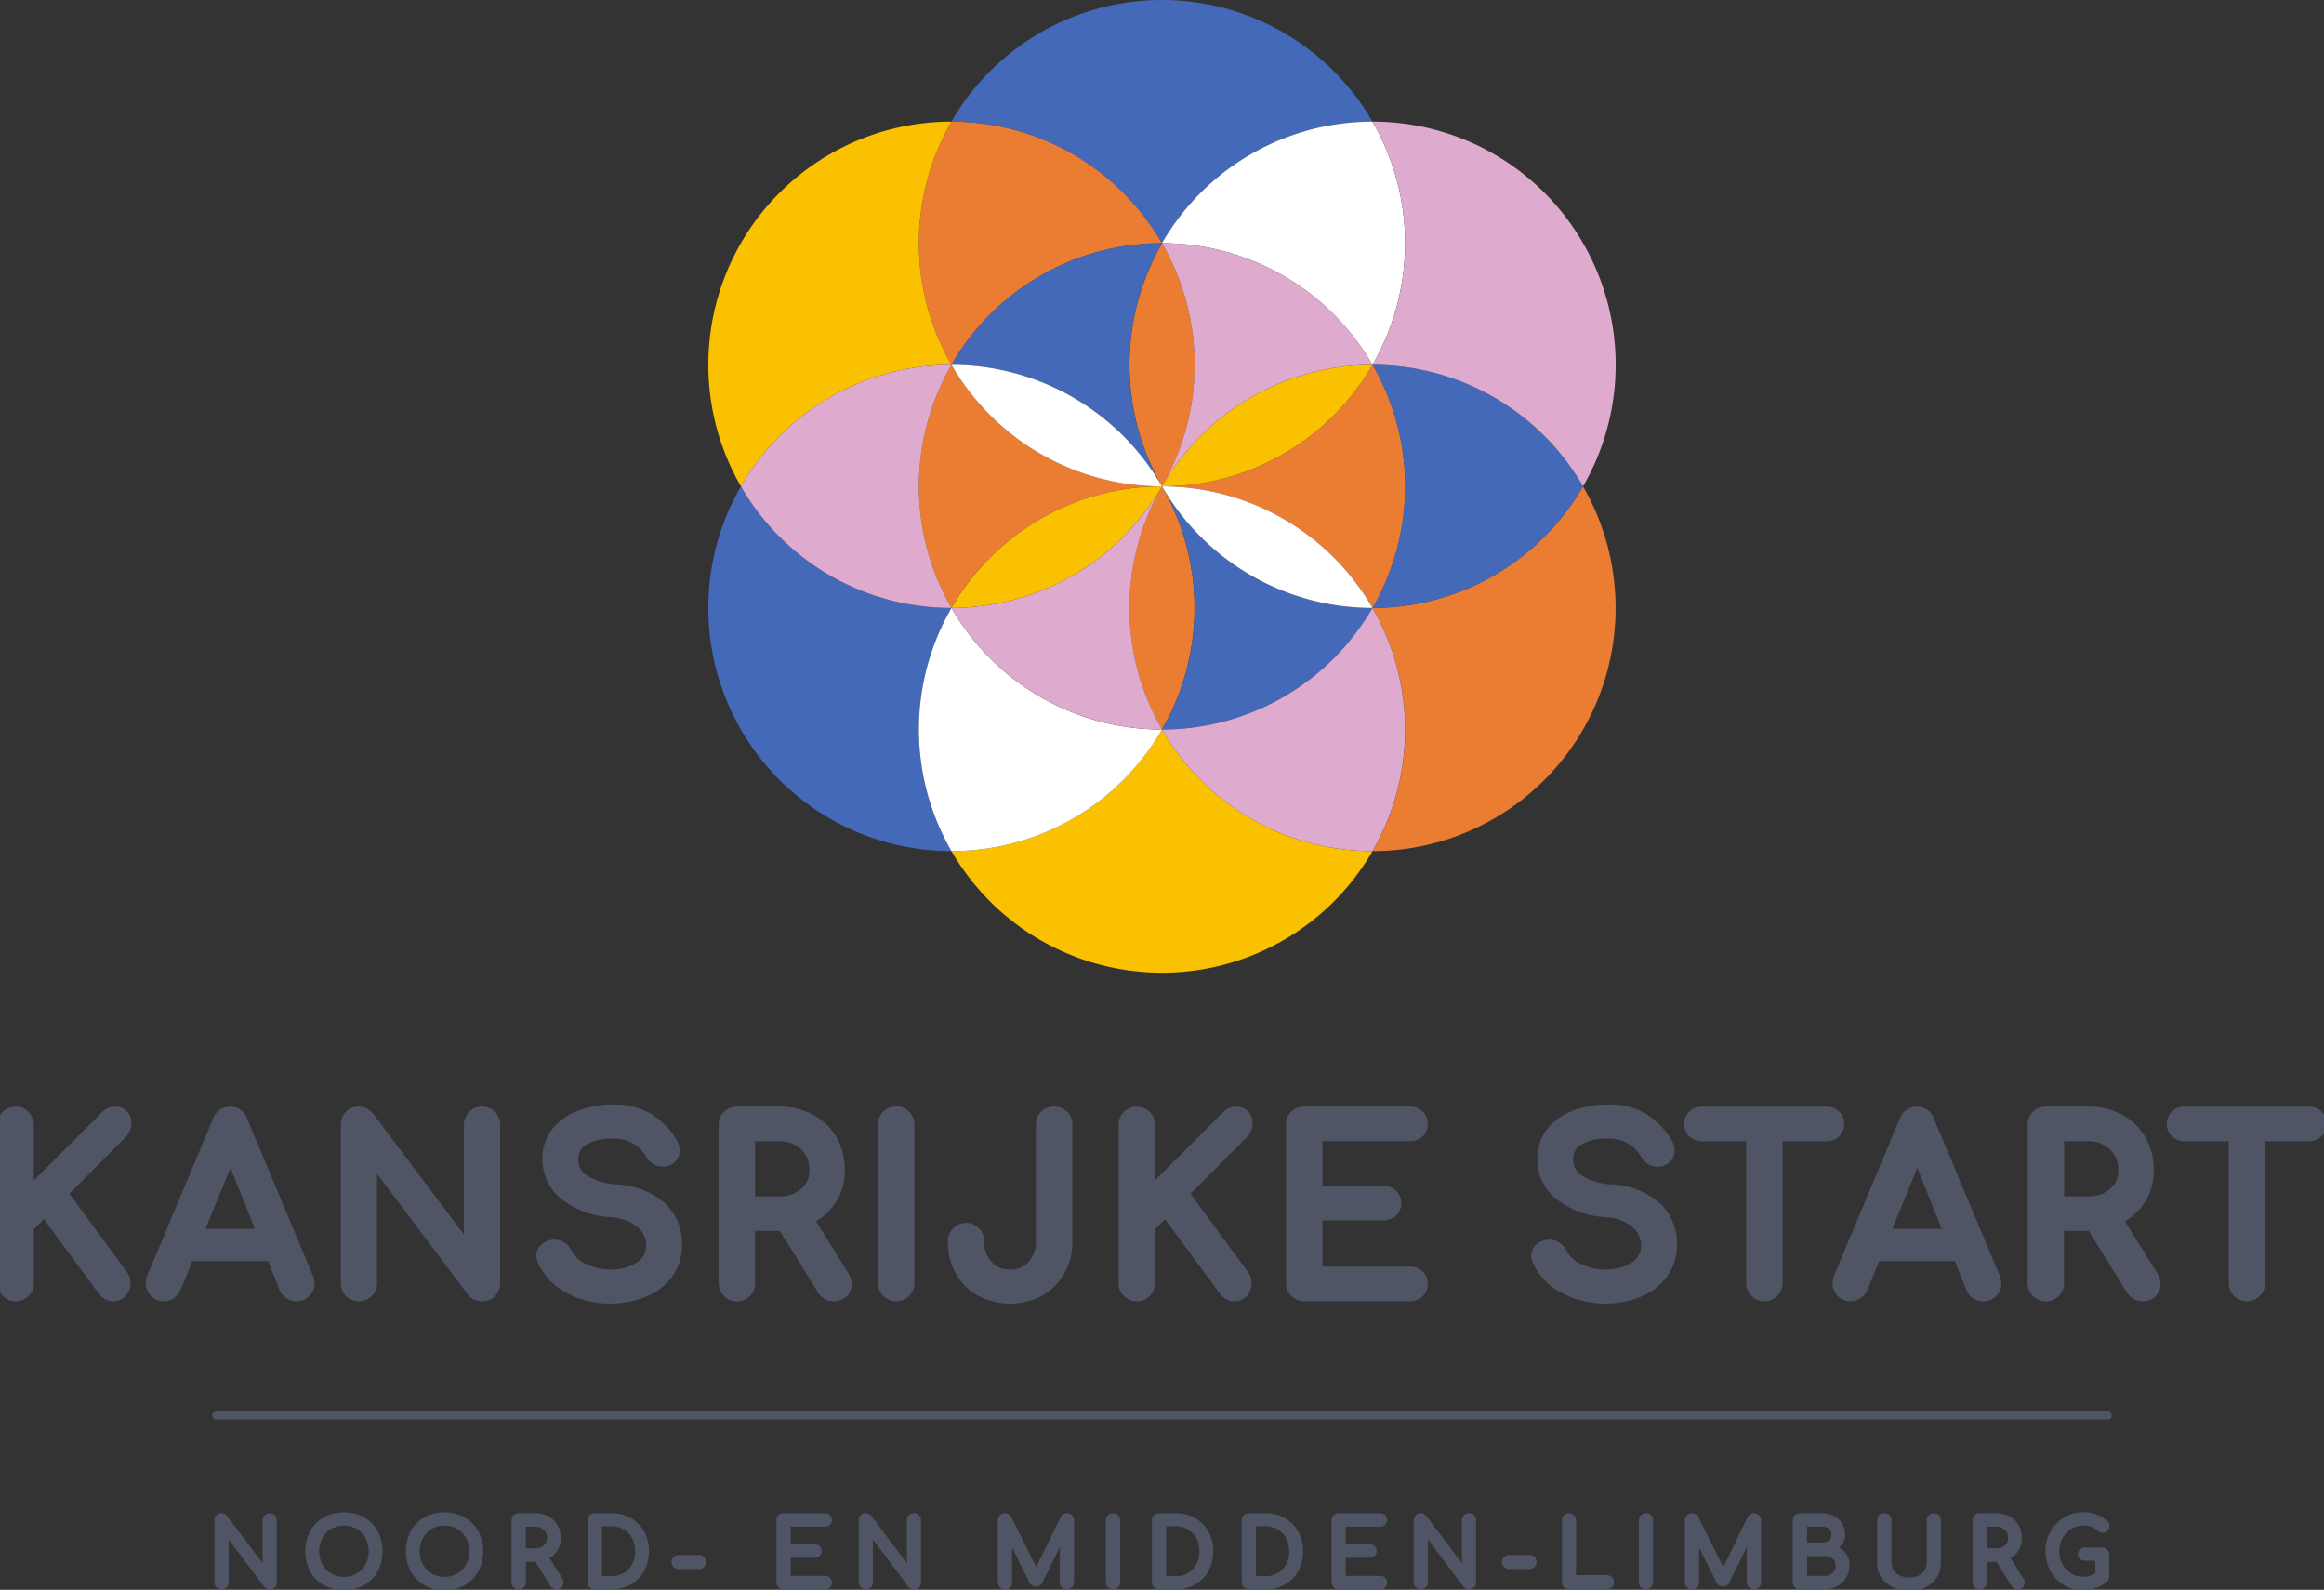 <?xml version="1.0" encoding="UTF-8"?>
<svg xmlns="http://www.w3.org/2000/svg" xmlns:xlink="http://www.w3.org/1999/xlink" id="Logo" width="237.567" height="162.477" viewBox="0 0 237.567 162.477">
  <rect x="0" y="0" width="237.567" height="162.477" fill="#333333" stroke="none"/>
  <defs>
    <clipPath id="clip-path">
      <rect id="Rectangle_2" data-name="Rectangle 2" width="237.567" height="162.477" fill="none"></rect>
    </clipPath>
  </defs>
  <g id="Group_3" data-name="Group 3" clip-path="url(#clip-path)">
    <path id="Path_59" data-name="Path 59" d="M231.135,249.259H37.765a.407.407,0,1,1,0-.815h193.37a.407.407,0,1,1,0,.815" transform="translate(-15.667 -104.192)" fill="#505566"></path>
    <path id="Path_60" data-name="Path 60" d="M186.627,33.833a24.828,24.828,0,0,0-21.52-12.426,24.833,24.833,0,0,0,0,24.847,24.837,24.837,0,0,1,21.52-12.421" transform="translate(-67.845 -8.978)" fill="#eb7d33"></path>
    <path id="Path_61" data-name="Path 61" d="M165.11,64.212H165.1a24.836,24.836,0,0,0,0,24.847h0a24.838,24.838,0,0,1,21.518-12.424,24.836,24.836,0,0,0,0,24.847,24.838,24.838,0,0,0,0-24.847A24.837,24.837,0,0,1,165.11,64.212" transform="translate(-67.844 -26.929)" fill="#eb7d33"></path>
    <path id="Path_62" data-name="Path 62" d="M245.21,67.662A24.83,24.83,0,0,1,223.7,80.086a24.836,24.836,0,0,0,0-24.847h0a24.837,24.837,0,0,1-21.518,12.424,24.838,24.838,0,0,0,0-24.847,24.835,24.835,0,0,0,0,24.847,24.837,24.837,0,0,1,21.518,12.424l0,.006a24.83,24.83,0,0,1,0,24.847A24.847,24.847,0,0,0,245.21,67.662" transform="translate(-83.39 -17.956)" fill="#eb7d33"></path>
    <path id="Path_63" data-name="Path 63" d="M189.032,24.857h0a24.83,24.83,0,0,1,21.52-12.427,24.848,24.848,0,0,0-43.044,0,24.83,24.83,0,0,1,21.52,12.427" transform="translate(-70.251 0)" fill="#4569b9"></path>
    <path id="Path_64" data-name="Path 64" d="M189.032,42.81a24.838,24.838,0,0,0-21.52,12.421l0,.006A24.837,24.837,0,0,1,189.034,67.66a24.836,24.836,0,0,1,0-24.847Z" transform="translate(-70.251 -17.954)" fill="#4569b9"></path>
    <path id="Path_65" data-name="Path 65" d="M254.074,67.538a24.722,24.722,0,0,0-12.428-3.326,24.837,24.837,0,0,1,0,24.847,24.833,24.833,0,0,0,21.518-12.424,24.735,24.735,0,0,0-9.094-9.1" transform="translate(-101.341 -26.929)" fill="#4569b9"></path>
    <path id="Path_66" data-name="Path 66" d="M204.58,85.609a24.838,24.838,0,0,1,0,24.847l0,0A24.837,24.837,0,0,0,226.1,98.038l0-.006A24.835,24.835,0,0,1,204.58,85.609" transform="translate(-85.796 -35.903)" fill="#4569b9"></path>
    <path id="Path_67" data-name="Path 67" d="M149.56,98.033a24.83,24.83,0,0,1-21.522-12.424,24.847,24.847,0,0,0,21.522,37.276,24.829,24.829,0,0,1,0-24.85Z" transform="translate(-52.298 -35.903)" fill="#4569b9"></path>
    <path id="Path_68" data-name="Path 68" d="M149.56,46.255a24.829,24.829,0,0,1,0-24.847,24.847,24.847,0,0,0-21.522,37.277,24.833,24.833,0,0,1,21.518-12.424Z" transform="translate(-52.298 -8.978)" fill="#fac100"></path>
    <path id="Path_69" data-name="Path 69" d="M226.1,64.212A24.835,24.835,0,0,0,204.58,76.636,24.837,24.837,0,0,0,226.1,64.212" transform="translate(-85.796 -26.929)" fill="#fac100"></path>
    <path id="Path_70" data-name="Path 70" d="M189.037,85.609a24.837,24.837,0,0,0-21.518,12.424,24.837,24.837,0,0,0,21.518-12.424" transform="translate(-70.254 -35.903)" fill="#fac100"></path>
    <path id="Path_71" data-name="Path 71" d="M198.126,137.508a24.724,24.724,0,0,1-9.095-9.1h0a24.83,24.83,0,0,1-21.52,12.426,24.847,24.847,0,0,0,43.043,0,24.721,24.721,0,0,1-12.425-3.326" transform="translate(-70.249 -53.852)" fill="#fac100"></path>
    <path id="Path_72" data-name="Path 72" d="M204.58,85.609A24.835,24.835,0,0,0,226.1,98.033,24.836,24.836,0,0,0,204.58,85.609" transform="translate(-85.796 -35.903)" fill="#fff"></path>
    <path id="Path_73" data-name="Path 73" d="M165.108,107.011a24.829,24.829,0,0,0,0,24.85,24.828,24.828,0,0,0,21.52-12.426,24.828,24.828,0,0,1-21.518-12.424" transform="translate(-67.845 -44.878)" fill="#fff"></path>
    <path id="Path_74" data-name="Path 74" d="M226.094,46.258a24.831,24.831,0,0,0,0-24.85,24.832,24.832,0,0,0-21.521,12.426,24.83,24.83,0,0,1,21.518,12.424" transform="translate(-85.795 -8.978)" fill="#fff"></path>
    <path id="Path_75" data-name="Path 75" d="M167.519,64.212a24.836,24.836,0,0,0,21.518,12.424,24.837,24.837,0,0,0-21.518-12.424" transform="translate(-70.254 -26.929)" fill="#fff"></path>
    <path id="Path_76" data-name="Path 76" d="M263.17,33.832a24.836,24.836,0,0,0-21.525-12.424,24.829,24.829,0,0,1,0,24.85l0,0a24.833,24.833,0,0,1,21.522,12.424,24.838,24.838,0,0,0,0-24.853" transform="translate(-101.34 -8.978)" fill="#deabce"></path>
    <path id="Path_77" data-name="Path 77" d="M204.58,67.66A24.835,24.835,0,0,1,226.1,55.236l0,0A24.83,24.83,0,0,0,204.582,42.81l0,0a24.838,24.838,0,0,1,0,24.847" transform="translate(-85.796 -17.954)" fill="#deabce"></path>
    <path id="Path_78" data-name="Path 78" d="M151.964,64.212a24.83,24.83,0,0,0-21.518,12.424,24.83,24.83,0,0,0,21.522,12.424,24.837,24.837,0,0,1,0-24.847" transform="translate(-54.706 -26.929)" fill="#deabce"></path>
    <path id="Path_79" data-name="Path 79" d="M204.571,119.437a24.828,24.828,0,0,0,21.52,12.426,24.833,24.833,0,0,0,0-24.847,24.838,24.838,0,0,1-21.52,12.421" transform="translate(-85.793 -44.88)" fill="#deabce"></path>
    <path id="Path_80" data-name="Path 80" d="M189.038,110.451a24.837,24.837,0,0,1,0-24.847A24.836,24.836,0,0,1,167.52,98.028l0,0a24.83,24.83,0,0,0,21.518,12.424Z" transform="translate(-70.253 -35.9)" fill="#deabce"></path>
    <path id="Path_81" data-name="Path 81" d="M.989,214.149a1.18,1.18,0,0,1-.37-.883V197.1a1.181,1.181,0,0,1,.37-.884,1.212,1.212,0,0,1,.872-.358A1.224,1.224,0,0,1,3.1,197.1v7.163l7.9-7.9a1.963,1.963,0,0,1,.514-.394,1.179,1.179,0,0,1,.513-.108,1,1,0,0,1,.776.3,1.035,1.035,0,0,1,.275.728,1.47,1.47,0,0,1-.453,1.074L6.54,204.073l6.207,8.452a1.324,1.324,0,0,1-.071,1.611.983.983,0,0,1-.788.37,1.168,1.168,0,0,1-1.027-.525l-6.041-8.19L3.1,207.511v5.755a1.224,1.224,0,0,1-1.241,1.241,1.212,1.212,0,0,1-.872-.358" transform="translate(-0.26 -82.139)" fill="#505566"></path>
    <path id="Path_82" data-name="Path 82" d="M.989,214.149a1.18,1.18,0,0,1-.37-.883V197.1a1.181,1.181,0,0,1,.37-.884,1.212,1.212,0,0,1,.872-.358A1.224,1.224,0,0,1,3.1,197.1v7.163l7.9-7.9a1.963,1.963,0,0,1,.514-.394,1.179,1.179,0,0,1,.513-.108,1,1,0,0,1,.776.3,1.035,1.035,0,0,1,.275.728,1.47,1.47,0,0,1-.453,1.074L6.54,204.073l6.207,8.452a1.324,1.324,0,0,1-.071,1.611.983.983,0,0,1-.788.37,1.168,1.168,0,0,1-1.027-.525l-6.041-8.19L3.1,207.511v5.755a1.224,1.224,0,0,1-1.241,1.241A1.212,1.212,0,0,1,.989,214.149Z" transform="translate(-0.26 -82.139)" fill="none" stroke="#505566" stroke-linecap="round" stroke-linejoin="round" stroke-width="1.238"></path>
    <path id="Path_83" data-name="Path 83" d="M42.752,213.29a1.172,1.172,0,0,1-.358.859,1.2,1.2,0,0,1-.884.358,1.257,1.257,0,0,1-.68-.2,1.154,1.154,0,0,1-.466-.561L39.027,210.4H30.456l-1.361,3.343a1.326,1.326,0,0,1-.477.561,1.2,1.2,0,0,1-.669.2,1.142,1.142,0,0,1-.872-.37,1.235,1.235,0,0,1-.346-.872,1.55,1.55,0,0,1,.12-.549L33.56,196.7a1.212,1.212,0,0,1,1.17-.836,1.16,1.16,0,0,1,1.17.836l6.733,16.068a1.523,1.523,0,0,1,.12.525m-11.461-4.942h6.9l-3.414-8.5Z" transform="translate(-11.21 -82.139)" fill="#505566"></path>
    <path id="Path_84" data-name="Path 84" d="M42.752,213.29a1.172,1.172,0,0,1-.358.859,1.2,1.2,0,0,1-.884.358,1.257,1.257,0,0,1-.68-.2,1.154,1.154,0,0,1-.466-.561L39.027,210.4H30.456l-1.361,3.343a1.326,1.326,0,0,1-.477.561,1.2,1.2,0,0,1-.669.2,1.142,1.142,0,0,1-.872-.37,1.235,1.235,0,0,1-.346-.872,1.55,1.55,0,0,1,.12-.549L33.56,196.7a1.212,1.212,0,0,1,1.17-.836,1.16,1.16,0,0,1,1.17.836l6.733,16.068A1.523,1.523,0,0,1,42.752,213.29Zm-11.461-4.942h6.9l-3.414-8.5Z" transform="translate(-11.21 -82.139)" fill="none" stroke="#505566" stroke-linecap="round" stroke-linejoin="round" stroke-width="1.238"></path>
    <path id="Path_85" data-name="Path 85" d="M61.413,214.161a1.208,1.208,0,0,1-.346-.9V197.1a1.21,1.21,0,0,1,.346-.9,1.209,1.209,0,0,1,1.4-.215,1.385,1.385,0,0,1,.43.322l10.41,13.848V197.1a1.19,1.19,0,0,1,.358-.9,1.225,1.225,0,0,1,.884-.347,1.184,1.184,0,0,1,.872.347,1.212,1.212,0,0,1,.346.9v16.164a1.211,1.211,0,0,1-.346.9,1.181,1.181,0,0,1-.872.347,1.47,1.47,0,0,1-.537-.107.861.861,0,0,1-.418-.323L63.526,200.23v13.036a1.221,1.221,0,0,1-.346.883,1.283,1.283,0,0,1-1.767.012" transform="translate(-25.61 -82.139)" fill="#505566"></path>
    <path id="Path_86" data-name="Path 86" d="M61.413,214.161a1.208,1.208,0,0,1-.346-.9V197.1a1.21,1.21,0,0,1,.346-.9,1.209,1.209,0,0,1,1.4-.215,1.385,1.385,0,0,1,.43.322l10.41,13.848V197.1a1.19,1.19,0,0,1,.358-.9,1.225,1.225,0,0,1,.884-.347,1.184,1.184,0,0,1,.872.347,1.212,1.212,0,0,1,.346.9v16.164a1.211,1.211,0,0,1-.346.9,1.181,1.181,0,0,1-.872.347,1.47,1.47,0,0,1-.537-.107.861.861,0,0,1-.418-.323L63.526,200.23v13.036a1.221,1.221,0,0,1-.346.883,1.283,1.283,0,0,1-1.767.012Z" transform="translate(-25.61 -82.139)" fill="none" stroke="#505566" stroke-linecap="round" stroke-linejoin="round" stroke-width="1.238"></path>
    <path id="Path_87" data-name="Path 87" d="M98.219,213.54a5.679,5.679,0,0,1-2.615-2.746,1.3,1.3,0,0,1-.119-.477.889.889,0,0,1,.262-.633,1.346,1.346,0,0,1,.716-.37.824.824,0,0,1,.239-.024,1.314,1.314,0,0,1,.728.226,1.374,1.374,0,0,1,.513.609,3.512,3.512,0,0,0,1.7,1.576,6.062,6.062,0,0,0,2.793.645,5.356,5.356,0,0,0,3.032-.824,2.572,2.572,0,0,0,1.242-2.256,3.053,3.053,0,0,0-1.05-2.328,5.43,5.43,0,0,0-3.2-1.182,8.224,8.224,0,0,1-4.656-1.731,4.555,4.555,0,0,1-1.695-3.617,4.142,4.142,0,0,1,.872-2.638,5.435,5.435,0,0,1,2.388-1.7,9.383,9.383,0,0,1,3.4-.585,6.681,6.681,0,0,1,3.462.836,7.135,7.135,0,0,1,2.388,2.388,1.628,1.628,0,0,1,.286.859,1.012,1.012,0,0,1-.477.86,1.137,1.137,0,0,1-.621.167,1.318,1.318,0,0,1-.668-.179,1.221,1.221,0,0,1-.477-.489,4.546,4.546,0,0,0-1.612-1.636,4.829,4.829,0,0,0-2.447-.561,5.459,5.459,0,0,0-2.937.7,2.267,2.267,0,0,0-1.122,2.041,2.6,2.6,0,0,0,1,2.077,6.857,6.857,0,0,0,3.582,1.1,7.49,7.49,0,0,1,4.441,1.731,4.92,4.92,0,0,1,1.576,3.809,4.741,4.741,0,0,1-.931,2.948,5.609,5.609,0,0,1-2.471,1.838,8.916,8.916,0,0,1-3.307.609,8.552,8.552,0,0,1-4.214-1.051" transform="translate(-40.044 -81.984)" fill="#505566"></path>
    <path id="Path_88" data-name="Path 88" d="M98.219,213.54a5.679,5.679,0,0,1-2.615-2.746,1.3,1.3,0,0,1-.119-.477.889.889,0,0,1,.262-.633,1.346,1.346,0,0,1,.716-.37.824.824,0,0,1,.239-.024,1.314,1.314,0,0,1,.728.226,1.374,1.374,0,0,1,.513.609,3.512,3.512,0,0,0,1.7,1.576,6.062,6.062,0,0,0,2.793.645,5.356,5.356,0,0,0,3.032-.824,2.572,2.572,0,0,0,1.242-2.256,3.053,3.053,0,0,0-1.05-2.328,5.43,5.43,0,0,0-3.2-1.182,8.224,8.224,0,0,1-4.656-1.731,4.555,4.555,0,0,1-1.695-3.617,4.142,4.142,0,0,1,.872-2.638,5.435,5.435,0,0,1,2.388-1.7,9.383,9.383,0,0,1,3.4-.585,6.681,6.681,0,0,1,3.462.836,7.135,7.135,0,0,1,2.388,2.388,1.628,1.628,0,0,1,.286.859,1.012,1.012,0,0,1-.477.86,1.137,1.137,0,0,1-.621.167,1.318,1.318,0,0,1-.668-.179,1.221,1.221,0,0,1-.477-.489,4.546,4.546,0,0,0-1.612-1.636,4.829,4.829,0,0,0-2.447-.561,5.459,5.459,0,0,0-2.937.7,2.267,2.267,0,0,0-1.122,2.041,2.6,2.6,0,0,0,1,2.077,6.857,6.857,0,0,0,3.582,1.1,7.49,7.49,0,0,1,4.441,1.731,4.92,4.92,0,0,1,1.576,3.809,4.741,4.741,0,0,1-.931,2.948,5.609,5.609,0,0,1-2.471,1.838,8.916,8.916,0,0,1-3.307.609A8.552,8.552,0,0,1,98.219,213.54Z" transform="translate(-40.044 -81.984)" fill="none" stroke="#505566" stroke-linecap="round" stroke-linejoin="round" stroke-width="1.238"></path>
    <path id="Path_89" data-name="Path 89" d="M139.944,213.385a1.088,1.088,0,0,1-.322.8,1.179,1.179,0,0,1-.872.322,1.207,1.207,0,0,1-1.075-.6l-4.107-6.59h-3.486v5.946a1.222,1.222,0,0,1-.346.883,1.247,1.247,0,0,1-2.137-.883V197.1a1.19,1.19,0,0,1,.358-.9,1.22,1.22,0,0,1,.883-.347h4.3a6.66,6.66,0,0,1,3.164.74,5.362,5.362,0,0,1,2.173,2.077,5.983,5.983,0,0,1,.776,3.056,5.328,5.328,0,0,1-3.2,4.99l3.653,5.873a1.477,1.477,0,0,1,.239.788m-6.8-8.357a3.91,3.91,0,0,0,2.674-.919,3.01,3.01,0,0,0,1.051-2.376,3.405,3.405,0,0,0-1.051-2.579,3.714,3.714,0,0,0-2.674-1h-3.056v6.876Z" transform="translate(-53.513 -82.139)" fill="#505566"></path>
    <path id="Path_90" data-name="Path 90" d="M139.944,213.385a1.088,1.088,0,0,1-.322.8,1.179,1.179,0,0,1-.872.322,1.207,1.207,0,0,1-1.075-.6l-4.107-6.59h-3.486v5.946a1.222,1.222,0,0,1-.346.883,1.247,1.247,0,0,1-2.137-.883V197.1a1.19,1.19,0,0,1,.358-.9,1.22,1.22,0,0,1,.883-.347h4.3a6.66,6.66,0,0,1,3.164.74,5.362,5.362,0,0,1,2.173,2.077,5.983,5.983,0,0,1,.776,3.056,5.328,5.328,0,0,1-3.2,4.99l3.653,5.873A1.477,1.477,0,0,1,139.944,213.385Zm-6.8-8.357a3.91,3.91,0,0,0,2.674-.919,3.01,3.01,0,0,0,1.051-2.376,3.405,3.405,0,0,0-1.051-2.579,3.714,3.714,0,0,0-2.674-1h-3.056v6.876Z" transform="translate(-53.513 -82.139)" fill="none" stroke="#505566" stroke-linecap="round" stroke-linejoin="round" stroke-width="1.238"></path>
    <path id="Path_91" data-name="Path 91" d="M156,214.149a1.2,1.2,0,0,1-.358-.883V197.1a1.19,1.19,0,0,1,.358-.9,1.236,1.236,0,0,1,2.125.9v16.164a1.223,1.223,0,0,1-.347.883,1.283,1.283,0,0,1-1.778,0" transform="translate(-65.274 -82.139)" fill="#505566"></path>
    <path id="Path_92" data-name="Path 92" d="M156,214.149a1.2,1.2,0,0,1-.358-.883V197.1a1.19,1.19,0,0,1,.358-.9,1.236,1.236,0,0,1,2.125.9v16.164a1.223,1.223,0,0,1-.347.883,1.283,1.283,0,0,1-1.778,0Z" transform="translate(-65.274 -82.139)" fill="none" stroke="#505566" stroke-linecap="round" stroke-linejoin="round" stroke-width="1.238"></path>
    <path id="Path_93" data-name="Path 93" d="M170.7,214.019a5.18,5.18,0,0,1-2.03-2.029,5.984,5.984,0,0,1-.728-2.973,1.19,1.19,0,0,1,.358-.9,1.236,1.236,0,0,1,2.125.9,3.537,3.537,0,0,0,.908,2.507,3.044,3.044,0,0,0,2.34.979,3.082,3.082,0,0,0,2.352-.979,3.514,3.514,0,0,0,.919-2.507V197.1a1.211,1.211,0,0,1,.347-.9,1.181,1.181,0,0,1,.871-.346,1.253,1.253,0,0,1,.907.346,1.191,1.191,0,0,1,.358.9v11.914a5.911,5.911,0,0,1-.74,2.973,5.267,5.267,0,0,1-2.041,2.029,6.432,6.432,0,0,1-5.945,0" transform="translate(-70.43 -82.14)" fill="#505566"></path>
    <path id="Path_94" data-name="Path 94" d="M170.7,214.019a5.18,5.18,0,0,1-2.03-2.029,5.984,5.984,0,0,1-.728-2.973,1.19,1.19,0,0,1,.358-.9,1.236,1.236,0,0,1,2.125.9,3.537,3.537,0,0,0,.908,2.507,3.044,3.044,0,0,0,2.34.979,3.082,3.082,0,0,0,2.352-.979,3.514,3.514,0,0,0,.919-2.507V197.1a1.211,1.211,0,0,1,.347-.9,1.181,1.181,0,0,1,.871-.346,1.253,1.253,0,0,1,.907.346,1.191,1.191,0,0,1,.358.9v11.914a5.911,5.911,0,0,1-.74,2.973,5.267,5.267,0,0,1-2.041,2.029,6.432,6.432,0,0,1-5.945,0Z" transform="translate(-70.43 -82.14)" fill="none" stroke="#505566" stroke-linecap="round" stroke-linejoin="round" stroke-width="1.238"></path>
    <path id="Path_95" data-name="Path 95" d="M198.37,214.149a1.18,1.18,0,0,1-.37-.883V197.1a1.181,1.181,0,0,1,.37-.884,1.253,1.253,0,0,1,1.755,0,1.2,1.2,0,0,1,.358.884v7.163l7.9-7.9a1.944,1.944,0,0,1,.513-.394,1.181,1.181,0,0,1,.514-.108,1,1,0,0,1,.775.3,1.033,1.033,0,0,1,.275.728,1.47,1.47,0,0,1-.453,1.074l-6.088,6.112,6.207,8.452a1.328,1.328,0,0,1-.071,1.611.983.983,0,0,1-.788.37,1.168,1.168,0,0,1-1.026-.525l-6.041-8.19-1.719,1.719v5.755a1.224,1.224,0,0,1-1.241,1.241,1.213,1.213,0,0,1-.872-.358" transform="translate(-83.037 -82.139)" fill="#505566"></path>
    <path id="Path_96" data-name="Path 96" d="M198.37,214.149a1.18,1.18,0,0,1-.37-.883V197.1a1.181,1.181,0,0,1,.37-.884,1.253,1.253,0,0,1,1.755,0,1.2,1.2,0,0,1,.358.884v7.163l7.9-7.9a1.944,1.944,0,0,1,.513-.394,1.181,1.181,0,0,1,.514-.108,1,1,0,0,1,.775.3,1.033,1.033,0,0,1,.275.728,1.47,1.47,0,0,1-.453,1.074l-6.088,6.112,6.207,8.452a1.328,1.328,0,0,1-.071,1.611.983.983,0,0,1-.788.37,1.168,1.168,0,0,1-1.026-.525l-6.041-8.19-1.719,1.719v5.755a1.224,1.224,0,0,1-1.241,1.241A1.213,1.213,0,0,1,198.37,214.149Z" transform="translate(-83.037 -82.139)" fill="none" stroke="#505566" stroke-linecap="round" stroke-linejoin="round" stroke-width="1.238"></path>
    <path id="Path_97" data-name="Path 97" d="M227.841,214.149a1.2,1.2,0,0,1-.358-.883V197.1a1.189,1.189,0,0,1,.358-.9,1.22,1.22,0,0,1,.883-.347h10.792a1.22,1.22,0,0,1,.884.323,1.123,1.123,0,0,1,.334.848,1.054,1.054,0,0,1-.334.811,1.245,1.245,0,0,1-.884.311h-9.55v5.8h6.853a1.231,1.231,0,0,1,.872.323,1.152,1.152,0,0,1,0,1.647,1.231,1.231,0,0,1-.872.322h-6.853v5.969h9.55a1.248,1.248,0,0,1,.884.31,1.057,1.057,0,0,1,.334.812,1.123,1.123,0,0,1-.334.847,1.217,1.217,0,0,1-.884.322H228.724a1.2,1.2,0,0,1-.883-.358" transform="translate(-95.401 -82.139)" fill="#505566"></path>
    <path id="Path_98" data-name="Path 98" d="M227.841,214.149a1.2,1.2,0,0,1-.358-.883V197.1a1.189,1.189,0,0,1,.358-.9,1.22,1.22,0,0,1,.883-.347h10.792a1.22,1.22,0,0,1,.884.323,1.123,1.123,0,0,1,.334.848,1.054,1.054,0,0,1-.334.811,1.245,1.245,0,0,1-.884.311h-9.55v5.8h6.853a1.231,1.231,0,0,1,.872.323,1.152,1.152,0,0,1,0,1.647,1.231,1.231,0,0,1-.872.322h-6.853v5.969h9.55a1.248,1.248,0,0,1,.884.31,1.057,1.057,0,0,1,.334.812,1.123,1.123,0,0,1-.334.847,1.217,1.217,0,0,1-.884.322H228.724A1.2,1.2,0,0,1,227.841,214.149Z" transform="translate(-95.401 -82.139)" fill="none" stroke="#505566" stroke-linecap="round" stroke-linejoin="round" stroke-width="1.238"></path>
    <path id="Path_99" data-name="Path 99" d="M273.394,213.54a5.674,5.674,0,0,1-2.615-2.746,1.287,1.287,0,0,1-.12-.477.887.887,0,0,1,.263-.633,1.343,1.343,0,0,1,.716-.37.822.822,0,0,1,.239-.024,1.315,1.315,0,0,1,.728.226,1.374,1.374,0,0,1,.513.609,3.511,3.511,0,0,0,1.695,1.576,6.067,6.067,0,0,0,2.794.645,5.357,5.357,0,0,0,3.032-.824,2.573,2.573,0,0,0,1.241-2.256,3.052,3.052,0,0,0-1.05-2.328,5.43,5.43,0,0,0-3.2-1.182,8.225,8.225,0,0,1-4.656-1.731,4.556,4.556,0,0,1-1.7-3.617,4.142,4.142,0,0,1,.872-2.638,5.437,5.437,0,0,1,2.388-1.7,9.383,9.383,0,0,1,3.4-.585,6.681,6.681,0,0,1,3.462.836,7.134,7.134,0,0,1,2.388,2.388,1.623,1.623,0,0,1,.286.859,1.011,1.011,0,0,1-.477.86,1.135,1.135,0,0,1-.621.167,1.321,1.321,0,0,1-.669-.179,1.228,1.228,0,0,1-.477-.489,4.54,4.54,0,0,0-1.611-1.636,4.831,4.831,0,0,0-2.447-.561,5.463,5.463,0,0,0-2.937.7,2.268,2.268,0,0,0-1.122,2.041,2.6,2.6,0,0,0,1,2.077,6.855,6.855,0,0,0,3.581,1.1,7.49,7.49,0,0,1,4.441,1.731,4.922,4.922,0,0,1,1.576,3.809,4.744,4.744,0,0,1-.931,2.948,5.607,5.607,0,0,1-2.471,1.838,8.913,8.913,0,0,1-3.307.609,8.552,8.552,0,0,1-4.214-1.051" transform="translate(-113.509 -81.984)" fill="#505566"></path>
    <path id="Path_100" data-name="Path 100" d="M273.394,213.54a5.674,5.674,0,0,1-2.615-2.746,1.287,1.287,0,0,1-.12-.477.887.887,0,0,1,.263-.633,1.343,1.343,0,0,1,.716-.37.822.822,0,0,1,.239-.024,1.315,1.315,0,0,1,.728.226,1.374,1.374,0,0,1,.513.609,3.511,3.511,0,0,0,1.695,1.576,6.067,6.067,0,0,0,2.794.645,5.357,5.357,0,0,0,3.032-.824,2.573,2.573,0,0,0,1.241-2.256,3.052,3.052,0,0,0-1.05-2.328,5.43,5.43,0,0,0-3.2-1.182,8.225,8.225,0,0,1-4.656-1.731,4.556,4.556,0,0,1-1.7-3.617,4.142,4.142,0,0,1,.872-2.638,5.437,5.437,0,0,1,2.388-1.7,9.383,9.383,0,0,1,3.4-.585,6.681,6.681,0,0,1,3.462.836,7.134,7.134,0,0,1,2.388,2.388,1.623,1.623,0,0,1,.286.859,1.011,1.011,0,0,1-.477.86,1.135,1.135,0,0,1-.621.167,1.321,1.321,0,0,1-.669-.179,1.228,1.228,0,0,1-.477-.489,4.54,4.54,0,0,0-1.611-1.636,4.831,4.831,0,0,0-2.447-.561,5.463,5.463,0,0,0-2.937.7,2.268,2.268,0,0,0-1.122,2.041,2.6,2.6,0,0,0,1,2.077,6.855,6.855,0,0,0,3.581,1.1,7.49,7.49,0,0,1,4.441,1.731,4.922,4.922,0,0,1,1.576,3.809,4.744,4.744,0,0,1-.931,2.948,5.607,5.607,0,0,1-2.471,1.838,8.913,8.913,0,0,1-3.307.609A8.552,8.552,0,0,1,273.394,213.54Z" transform="translate(-113.509 -81.984)" fill="none" stroke="#505566" stroke-linecap="round" stroke-linejoin="round" stroke-width="1.238"></path>
    <path id="Path_101" data-name="Path 101" d="M312.379,196.183a1.147,1.147,0,0,1-.823,1.97h-5.134v15.113a1.241,1.241,0,1,1-2.483,0V198.153h-5.157a1.147,1.147,0,1,1,0-2.293h12.774a1.116,1.116,0,0,1,.823.323" transform="translate(-124.822 -82.139)" fill="#505566"></path>
    <path id="Path_102" data-name="Path 102" d="M312.379,196.183a1.147,1.147,0,0,1-.823,1.97h-5.134v15.113a1.241,1.241,0,1,1-2.483,0V198.153h-5.157a1.147,1.147,0,1,1,0-2.293h12.774A1.116,1.116,0,0,1,312.379,196.183Z" transform="translate(-124.822 -82.139)" fill="none" stroke="#505566" stroke-linecap="round" stroke-linejoin="round" stroke-width="1.238"></path>
    <path id="Path_103" data-name="Path 103" d="M339.728,213.29a1.172,1.172,0,0,1-.358.859,1.2,1.2,0,0,1-.883.358,1.255,1.255,0,0,1-.681-.2,1.15,1.15,0,0,1-.466-.561L336,210.4h-8.571l-1.362,3.343a1.322,1.322,0,0,1-.477.561,1.2,1.2,0,0,1-.669.2,1.143,1.143,0,0,1-.872-.37,1.235,1.235,0,0,1-.346-.872,1.549,1.549,0,0,1,.12-.549l6.709-16.021a1.212,1.212,0,0,1,1.17-.836,1.16,1.16,0,0,1,1.17.836l6.733,16.068a1.523,1.523,0,0,1,.12.525m-11.461-4.942h6.9l-3.415-8.5Z" transform="translate(-135.756 -82.139)" fill="#505566"></path>
    <path id="Path_104" data-name="Path 104" d="M339.728,213.29a1.172,1.172,0,0,1-.358.859,1.2,1.2,0,0,1-.883.358,1.255,1.255,0,0,1-.681-.2,1.15,1.15,0,0,1-.466-.561L336,210.4h-8.571l-1.362,3.343a1.322,1.322,0,0,1-.477.561,1.2,1.2,0,0,1-.669.2,1.143,1.143,0,0,1-.872-.37,1.235,1.235,0,0,1-.346-.872,1.549,1.549,0,0,1,.12-.549l6.709-16.021a1.212,1.212,0,0,1,1.17-.836,1.16,1.16,0,0,1,1.17.836l6.733,16.068A1.523,1.523,0,0,1,339.728,213.29Zm-11.461-4.942h6.9l-3.415-8.5Z" transform="translate(-135.756 -82.139)" fill="none" stroke="#505566" stroke-linecap="round" stroke-linejoin="round" stroke-width="1.238"></path>
    <path id="Path_105" data-name="Path 105" d="M370.388,213.385a1.088,1.088,0,0,1-.323.8,1.177,1.177,0,0,1-.871.322,1.208,1.208,0,0,1-1.075-.6l-4.106-6.59h-3.486v5.946a1.222,1.222,0,0,1-.346.883,1.247,1.247,0,0,1-2.137-.883V197.1a1.189,1.189,0,0,1,.358-.9,1.221,1.221,0,0,1,.884-.347h4.3a6.656,6.656,0,0,1,3.163.74,5.355,5.355,0,0,1,2.173,2.077,5.977,5.977,0,0,1,.776,3.056,5.328,5.328,0,0,1-3.2,4.99l3.653,5.873a1.478,1.478,0,0,1,.239.788m-6.8-8.357a3.912,3.912,0,0,0,2.674-.919,3.01,3.01,0,0,0,1.051-2.376,3.405,3.405,0,0,0-1.051-2.579,3.715,3.715,0,0,0-2.674-1h-3.056v6.876Z" transform="translate(-150.156 -82.139)" fill="#505566"></path>
    <path id="Path_106" data-name="Path 106" d="M370.388,213.385a1.088,1.088,0,0,1-.323.8,1.177,1.177,0,0,1-.871.322,1.208,1.208,0,0,1-1.075-.6l-4.106-6.59h-3.486v5.946a1.222,1.222,0,0,1-.346.883,1.247,1.247,0,0,1-2.137-.883V197.1a1.189,1.189,0,0,1,.358-.9,1.221,1.221,0,0,1,.884-.347h4.3a6.656,6.656,0,0,1,3.163.74,5.355,5.355,0,0,1,2.173,2.077,5.977,5.977,0,0,1,.776,3.056,5.328,5.328,0,0,1-3.2,4.99l3.653,5.873A1.478,1.478,0,0,1,370.388,213.385Zm-6.8-8.357a3.912,3.912,0,0,0,2.674-.919,3.01,3.01,0,0,0,1.051-2.376,3.405,3.405,0,0,0-1.051-2.579,3.715,3.715,0,0,0-2.674-1h-3.056v6.876Z" transform="translate(-150.156 -82.139)" fill="none" stroke="#505566" stroke-linecap="round" stroke-linejoin="round" stroke-width="1.238"></path>
    <path id="Path_107" data-name="Path 107" d="M397.336,196.183a1.147,1.147,0,0,1-.824,1.97h-5.133v15.113a1.241,1.241,0,1,1-2.483,0V198.153h-5.158a1.147,1.147,0,1,1,0-2.293h12.774a1.117,1.117,0,0,1,.824.323" transform="translate(-160.451 -82.139)" fill="#505566"></path>
    <path id="Path_108" data-name="Path 108" d="M397.336,196.183a1.147,1.147,0,0,1-.824,1.97h-5.133v15.113a1.241,1.241,0,1,1-2.483,0V198.153h-5.158a1.147,1.147,0,1,1,0-2.293h12.774A1.117,1.117,0,0,1,397.336,196.183Z" transform="translate(-160.451 -82.139)" fill="none" stroke="#505566" stroke-linecap="round" stroke-linejoin="round" stroke-width="1.238"></path>
    <path id="Path_109" data-name="Path 109" d="M38.312,273.928a.474.474,0,0,1-.135-.351v-6.322a.476.476,0,0,1,.135-.351.462.462,0,0,1,.341-.135.449.449,0,0,1,.206.052.522.522,0,0,1,.168.126l4.072,5.417v-5.109a.468.468,0,0,1,.14-.351.48.48,0,0,1,.346-.135.464.464,0,0,1,.341.135.476.476,0,0,1,.135.351v6.322a.474.474,0,0,1-.135.351.464.464,0,0,1-.341.135.574.574,0,0,1-.21-.042.333.333,0,0,1-.163-.127l-4.072-5.417v5.1a.477.477,0,0,1-.136.346.5.5,0,0,1-.691,0" transform="translate(-16.011 -111.877)" fill="#505566"></path>
    <path id="Path_110" data-name="Path 110" d="M38.312,273.928a.474.474,0,0,1-.135-.351v-6.322a.476.476,0,0,1,.135-.351.462.462,0,0,1,.341-.135.449.449,0,0,1,.206.052.522.522,0,0,1,.168.126l4.072,5.417v-5.109a.468.468,0,0,1,.14-.351.48.48,0,0,1,.346-.135.464.464,0,0,1,.341.135.476.476,0,0,1,.135.351v6.322a.474.474,0,0,1-.135.351.464.464,0,0,1-.341.135.574.574,0,0,1-.21-.042.333.333,0,0,1-.163-.127l-4.072-5.417v5.1a.477.477,0,0,1-.136.346.5.5,0,0,1-.691,0Z" transform="translate(-16.011 -111.877)" fill="none" stroke="#505566" stroke-linecap="round" stroke-linejoin="round" stroke-width="0.484"></path>
    <path id="Path_111" data-name="Path 111" d="M55.946,273.613a3.332,3.332,0,0,1-1.312-1.331,4.241,4.241,0,0,1,0-3.871,3.335,3.335,0,0,1,1.312-1.327,4.122,4.122,0,0,1,3.848,0,3.373,3.373,0,0,1,1.317,1.327,4.209,4.209,0,0,1,0,3.871,3.377,3.377,0,0,1-1.312,1.331,4.136,4.136,0,0,1-3.853,0m3.358-.78a2.655,2.655,0,0,0,.99-1.032,3.17,3.17,0,0,0,0-2.914,2.624,2.624,0,0,0-.985-1.027,2.936,2.936,0,0,0-2.868,0,2.623,2.623,0,0,0-.985,1.027,3.165,3.165,0,0,0,0,2.914,2.647,2.647,0,0,0,.99,1.032,2.89,2.89,0,0,0,2.858,0" transform="translate(-22.716 -111.809)" fill="#505566"></path>
    <path id="Path_112" data-name="Path 112" d="M55.946,273.613a3.332,3.332,0,0,1-1.312-1.331,4.241,4.241,0,0,1,0-3.871,3.335,3.335,0,0,1,1.312-1.327,4.122,4.122,0,0,1,3.848,0,3.373,3.373,0,0,1,1.317,1.327,4.209,4.209,0,0,1,0,3.871,3.377,3.377,0,0,1-1.312,1.331,4.136,4.136,0,0,1-3.853,0Zm3.358-.78a2.655,2.655,0,0,0,.99-1.032,3.17,3.17,0,0,0,0-2.914,2.624,2.624,0,0,0-.985-1.027,2.936,2.936,0,0,0-2.868,0,2.623,2.623,0,0,0-.985,1.027,3.165,3.165,0,0,0,0,2.914,2.647,2.647,0,0,0,.99,1.032,2.89,2.89,0,0,0,2.858,0Z" transform="translate(-22.716 -111.809)" fill="none" stroke="#505566" stroke-linecap="round" stroke-linejoin="round" stroke-width="0.484"></path>
    <path id="Path_113" data-name="Path 113" d="M73.657,273.613a3.332,3.332,0,0,1-1.312-1.331,4.241,4.241,0,0,1,0-3.871,3.335,3.335,0,0,1,1.312-1.327,4.122,4.122,0,0,1,3.848,0,3.373,3.373,0,0,1,1.317,1.327,4.209,4.209,0,0,1,0,3.871,3.377,3.377,0,0,1-1.312,1.331,4.136,4.136,0,0,1-3.853,0m3.358-.78A2.655,2.655,0,0,0,78,271.8a3.17,3.17,0,0,0,0-2.914,2.624,2.624,0,0,0-.985-1.027,2.936,2.936,0,0,0-2.868,0,2.623,2.623,0,0,0-.985,1.027,3.165,3.165,0,0,0,0,2.914,2.647,2.647,0,0,0,.99,1.032,2.89,2.89,0,0,0,2.858,0" transform="translate(-30.144 -111.809)" fill="#505566"></path>
    <path id="Path_114" data-name="Path 114" d="M73.657,273.613a3.332,3.332,0,0,1-1.312-1.331,4.241,4.241,0,0,1,0-3.871,3.335,3.335,0,0,1,1.312-1.327,4.122,4.122,0,0,1,3.848,0,3.373,3.373,0,0,1,1.317,1.327,4.209,4.209,0,0,1,0,3.871,3.377,3.377,0,0,1-1.312,1.331,4.136,4.136,0,0,1-3.853,0Zm3.358-.78A2.655,2.655,0,0,0,78,271.8a3.17,3.17,0,0,0,0-2.914,2.624,2.624,0,0,0-.985-1.027,2.936,2.936,0,0,0-2.868,0,2.623,2.623,0,0,0-.985,1.027,3.165,3.165,0,0,0,0,2.914,2.647,2.647,0,0,0,.99,1.032,2.89,2.89,0,0,0,2.858,0Z" transform="translate(-30.144 -111.809)" fill="none" stroke="#505566" stroke-linecap="round" stroke-linejoin="round" stroke-width="0.484"></path>
    <path id="Path_115" data-name="Path 115" d="M95.317,273.624a.425.425,0,0,1-.126.313.461.461,0,0,1-.341.126.472.472,0,0,1-.42-.234l-1.606-2.577H91.46v2.325a.481.481,0,0,1-.135.346.5.5,0,0,1-.7,0,.471.471,0,0,1-.14-.346v-6.323a.464.464,0,0,1,.14-.35.477.477,0,0,1,.345-.136h1.681a2.6,2.6,0,0,1,1.237.29,2.089,2.089,0,0,1,.85.813,2.34,2.34,0,0,1,.3,1.195,2.084,2.084,0,0,1-1.252,1.953l1.429,2.3a.569.569,0,0,1,.093.308m-2.662-3.269A1.529,1.529,0,0,0,93.7,270a1.177,1.177,0,0,0,.411-.93,1.333,1.333,0,0,0-.411-1.009,1.453,1.453,0,0,0-1.046-.392h-1.2v2.69Z" transform="translate(-37.949 -111.877)" fill="#505566"></path>
    <path id="Path_116" data-name="Path 116" d="M95.317,273.624a.425.425,0,0,1-.126.313.461.461,0,0,1-.341.126.472.472,0,0,1-.42-.234l-1.606-2.577H91.46v2.325a.481.481,0,0,1-.135.346.5.5,0,0,1-.7,0,.471.471,0,0,1-.14-.346v-6.323a.464.464,0,0,1,.14-.35.477.477,0,0,1,.345-.136h1.681a2.6,2.6,0,0,1,1.237.29,2.089,2.089,0,0,1,.85.813,2.34,2.34,0,0,1,.3,1.195,2.084,2.084,0,0,1-1.252,1.953l1.429,2.3A.569.569,0,0,1,95.317,273.624Zm-2.662-3.269A1.529,1.529,0,0,0,93.7,270a1.177,1.177,0,0,0,.411-.93,1.333,1.333,0,0,0-.411-1.009,1.453,1.453,0,0,0-1.046-.392h-1.2v2.69Z" transform="translate(-37.949 -111.877)" fill="none" stroke="#505566" stroke-linecap="round" stroke-linejoin="round" stroke-width="0.484"></path>
    <path id="Path_117" data-name="Path 117" d="M104.013,273.923a.469.469,0,0,1-.141-.345v-6.323a.467.467,0,0,1,.141-.351.479.479,0,0,1,.345-.135h1.691a3.734,3.734,0,0,1,1.877.467,3.3,3.3,0,0,1,1.28,1.293,4.109,4.109,0,0,1,0,3.769,3.288,3.288,0,0,1-1.28,1.3,3.728,3.728,0,0,1-1.877.467h-1.691a.469.469,0,0,1-.345-.14m2.036-.719a2.717,2.717,0,0,0,1.387-.355,2.469,2.469,0,0,0,.952-1,3.21,3.21,0,0,0,0-2.881,2.466,2.466,0,0,0-.952-.99,2.712,2.712,0,0,0-1.387-.355h-1.2V273.2Z" transform="translate(-43.562 -111.877)" fill="#505566"></path>
    <path id="Path_118" data-name="Path 118" d="M104.013,273.923a.469.469,0,0,1-.141-.345v-6.323a.467.467,0,0,1,.141-.351.479.479,0,0,1,.345-.135h1.691a3.734,3.734,0,0,1,1.877.467,3.3,3.3,0,0,1,1.28,1.293,4.109,4.109,0,0,1,0,3.769,3.288,3.288,0,0,1-1.28,1.3,3.728,3.728,0,0,1-1.877.467h-1.691A.469.469,0,0,1,104.013,273.923Zm2.036-.719a2.717,2.717,0,0,0,1.387-.355,2.469,2.469,0,0,0,.952-1,3.21,3.21,0,0,0,0-2.881,2.466,2.466,0,0,0-.952-.99,2.712,2.712,0,0,0-1.387-.355h-1.2V273.2Z" transform="translate(-43.562 -111.877)" fill="none" stroke="#505566" stroke-linecap="round" stroke-linejoin="round" stroke-width="0.484"></path>
    <path id="Path_119" data-name="Path 119" d="M118.791,274.933a.445.445,0,0,1-.135-.336.463.463,0,0,1,.476-.476h2.083a.447.447,0,0,1,.336.135.472.472,0,0,1,.131.341.449.449,0,0,1-.467.467h-2.083a.471.471,0,0,1-.341-.131" transform="translate(-49.762 -114.96)" fill="#505566"></path>
    <path id="Path_120" data-name="Path 120" d="M118.791,274.933a.445.445,0,0,1-.135-.336.463.463,0,0,1,.476-.476h2.083a.447.447,0,0,1,.336.135.472.472,0,0,1,.131.341.449.449,0,0,1-.467.467h-2.083A.471.471,0,0,1,118.791,274.933Z" transform="translate(-49.762 -114.96)" fill="none" stroke="#505566" stroke-linecap="round" stroke-linejoin="round" stroke-width="0.484"></path>
    <path id="Path_121" data-name="Path 121" d="M137.263,273.923a.47.47,0,0,1-.141-.346v-6.322a.466.466,0,0,1,.141-.351.479.479,0,0,1,.345-.135h4.222a.474.474,0,0,1,.345.127.438.438,0,0,1,.131.331.414.414,0,0,1-.131.318.488.488,0,0,1-.345.121h-3.736v2.27h2.68a.477.477,0,0,1,.341.127.449.449,0,0,1,0,.644.48.48,0,0,1-.341.127h-2.68v2.335h3.736a.488.488,0,0,1,.345.121.415.415,0,0,1,.131.318.44.44,0,0,1-.131.332.475.475,0,0,1-.345.126h-4.222a.469.469,0,0,1-.345-.14" transform="translate(-57.506 -111.877)" fill="#505566"></path>
    <path id="Path_122" data-name="Path 122" d="M137.263,273.923a.47.47,0,0,1-.141-.346v-6.322a.466.466,0,0,1,.141-.351.479.479,0,0,1,.345-.135h4.222a.474.474,0,0,1,.345.127.438.438,0,0,1,.131.331.414.414,0,0,1-.131.318.488.488,0,0,1-.345.121h-3.736v2.27h2.68a.477.477,0,0,1,.341.127.449.449,0,0,1,0,.644.48.48,0,0,1-.341.127h-2.68v2.335h3.736a.488.488,0,0,1,.345.121.415.415,0,0,1,.131.318.44.44,0,0,1-.131.332.475.475,0,0,1-.345.126h-4.222A.469.469,0,0,1,137.263,273.923Z" transform="translate(-57.506 -111.877)" fill="none" stroke="#505566" stroke-linecap="round" stroke-linejoin="round" stroke-width="0.484"></path>
    <path id="Path_123" data-name="Path 123" d="M151.736,273.928a.474.474,0,0,1-.135-.351v-6.322a.476.476,0,0,1,.135-.351.462.462,0,0,1,.341-.135.449.449,0,0,1,.206.052.522.522,0,0,1,.168.126l4.072,5.417v-5.109a.468.468,0,0,1,.14-.351.48.48,0,0,1,.346-.135.464.464,0,0,1,.341.135.476.476,0,0,1,.135.351v6.322a.474.474,0,0,1-.135.351.464.464,0,0,1-.341.135.574.574,0,0,1-.21-.042.333.333,0,0,1-.163-.127l-4.072-5.417v5.1a.477.477,0,0,1-.136.346.5.5,0,0,1-.691,0" transform="translate(-63.578 -111.877)" fill="#505566"></path>
    <path id="Path_124" data-name="Path 124" d="M151.736,273.928a.474.474,0,0,1-.135-.351v-6.322a.476.476,0,0,1,.135-.351.462.462,0,0,1,.341-.135.449.449,0,0,1,.206.052.522.522,0,0,1,.168.126l4.072,5.417v-5.109a.468.468,0,0,1,.14-.351.48.48,0,0,1,.346-.135.464.464,0,0,1,.341.135.476.476,0,0,1,.135.351v6.322a.474.474,0,0,1-.135.351.464.464,0,0,1-.341.135.574.574,0,0,1-.21-.042.333.333,0,0,1-.163-.127l-4.072-5.417v5.1a.477.477,0,0,1-.136.346.5.5,0,0,1-.691,0Z" transform="translate(-63.578 -111.877)" fill="none" stroke="#505566" stroke-linecap="round" stroke-linejoin="round" stroke-width="0.484"></path>
    <path id="Path_125" data-name="Path 125" d="M183.264,266.909a.469.469,0,0,1,.14.346v6.322a.462.462,0,0,1-.145.346.484.484,0,0,1-.827-.346v-4.641l-2.26,4.6a.483.483,0,0,1-.42.243.468.468,0,0,1-.449-.29l-2.232-4.474v4.557a.486.486,0,1,1-.971,0v-6.322a.485.485,0,0,1,.915-.225l2.774,5.557,2.7-5.557a.489.489,0,0,1,.775-.121" transform="translate(-73.852 -111.877)" fill="#505566"></path>
    <path id="Path_126" data-name="Path 126" d="M183.264,266.909a.469.469,0,0,1,.14.346v6.322a.462.462,0,0,1-.145.346.484.484,0,0,1-.827-.346v-4.641l-2.26,4.6a.483.483,0,0,1-.42.243.468.468,0,0,1-.449-.29l-2.232-4.474v4.557a.486.486,0,1,1-.971,0v-6.322a.485.485,0,0,1,.915-.225l2.774,5.557,2.7-5.557a.489.489,0,0,1,.775-.121Z" transform="translate(-73.852 -111.877)" fill="none" stroke="#505566" stroke-linecap="round" stroke-linejoin="round" stroke-width="0.484"></path>
    <path id="Path_127" data-name="Path 127" d="M195.254,273.923a.47.47,0,0,1-.141-.346v-6.322a.466.466,0,0,1,.141-.351.515.515,0,0,1,.7,0,.473.473,0,0,1,.136.351v6.322a.477.477,0,0,1-.136.346.5.5,0,0,1-.7,0" transform="translate(-81.826 -111.877)" fill="#505566"></path>
    <path id="Path_128" data-name="Path 128" d="M195.254,273.923a.47.47,0,0,1-.141-.346v-6.322a.466.466,0,0,1,.141-.351.515.515,0,0,1,.7,0,.473.473,0,0,1,.136.351v6.322a.477.477,0,0,1-.136.346.5.5,0,0,1-.7,0Z" transform="translate(-81.826 -111.877)" fill="none" stroke="#505566" stroke-linecap="round" stroke-linejoin="round" stroke-width="0.484"></path>
    <path id="Path_129" data-name="Path 129" d="M203.361,273.923a.469.469,0,0,1-.141-.345v-6.323a.467.467,0,0,1,.141-.351.478.478,0,0,1,.345-.135h1.69a3.732,3.732,0,0,1,1.877.467,3.293,3.293,0,0,1,1.28,1.293,4.1,4.1,0,0,1,0,3.769,3.284,3.284,0,0,1-1.28,1.3,3.726,3.726,0,0,1-1.877.467h-1.69a.468.468,0,0,1-.345-.14m2.036-.719a2.714,2.714,0,0,0,1.387-.355,2.466,2.466,0,0,0,.953-1,3.215,3.215,0,0,0,0-2.881,2.464,2.464,0,0,0-.953-.99,2.709,2.709,0,0,0-1.387-.355h-1.2V273.2Z" transform="translate(-85.226 -111.877)" fill="#505566"></path>
    <path id="Path_130" data-name="Path 130" d="M203.361,273.923a.469.469,0,0,1-.141-.345v-6.323a.467.467,0,0,1,.141-.351.478.478,0,0,1,.345-.135h1.69a3.732,3.732,0,0,1,1.877.467,3.293,3.293,0,0,1,1.28,1.293,4.1,4.1,0,0,1,0,3.769,3.284,3.284,0,0,1-1.28,1.3,3.726,3.726,0,0,1-1.877.467h-1.69A.468.468,0,0,1,203.361,273.923Zm2.036-.719a2.714,2.714,0,0,0,1.387-.355,2.466,2.466,0,0,0,.953-1,3.215,3.215,0,0,0,0-2.881,2.464,2.464,0,0,0-.953-.99,2.709,2.709,0,0,0-1.387-.355h-1.2V273.2Z" transform="translate(-85.226 -111.877)" fill="none" stroke="#505566" stroke-linecap="round" stroke-linejoin="round" stroke-width="0.484"></path>
    <path id="Path_131" data-name="Path 131" d="M219.173,273.923a.471.471,0,0,1-.14-.345v-6.323a.468.468,0,0,1,.14-.351.48.48,0,0,1,.346-.135h1.69a3.732,3.732,0,0,1,1.877.467,3.293,3.293,0,0,1,1.28,1.293,4.1,4.1,0,0,1,0,3.769,3.284,3.284,0,0,1-1.28,1.3,3.726,3.726,0,0,1-1.877.467h-1.69a.47.47,0,0,1-.346-.14m2.036-.719a2.714,2.714,0,0,0,1.387-.355,2.466,2.466,0,0,0,.953-1,3.215,3.215,0,0,0,0-2.881,2.464,2.464,0,0,0-.953-.99,2.709,2.709,0,0,0-1.387-.355H220V273.2Z" transform="translate(-91.858 -111.877)" fill="#505566"></path>
    <path id="Path_132" data-name="Path 132" d="M219.173,273.923a.471.471,0,0,1-.14-.345v-6.323a.468.468,0,0,1,.14-.351.48.48,0,0,1,.346-.135h1.69a3.732,3.732,0,0,1,1.877.467,3.293,3.293,0,0,1,1.28,1.293,4.1,4.1,0,0,1,0,3.769,3.284,3.284,0,0,1-1.28,1.3,3.726,3.726,0,0,1-1.877.467h-1.69A.47.47,0,0,1,219.173,273.923Zm2.036-.719a2.714,2.714,0,0,0,1.387-.355,2.466,2.466,0,0,0,.953-1,3.215,3.215,0,0,0,0-2.881,2.464,2.464,0,0,0-.953-.99,2.709,2.709,0,0,0-1.387-.355H220V273.2Z" transform="translate(-91.858 -111.877)" fill="none" stroke="#505566" stroke-linecap="round" stroke-linejoin="round" stroke-width="0.484"></path>
    <path id="Path_133" data-name="Path 133" d="M234.986,273.923a.469.469,0,0,1-.14-.346v-6.322a.465.465,0,0,1,.14-.351.477.477,0,0,1,.345-.135h4.221a.476.476,0,0,1,.347.127.439.439,0,0,1,.13.331.415.415,0,0,1-.13.318.491.491,0,0,1-.347.121h-3.735v2.27h2.68a.482.482,0,0,1,.341.127.451.451,0,0,1,0,.644.484.484,0,0,1-.341.127h-2.68v2.335h3.735a.491.491,0,0,1,.347.121.416.416,0,0,1,.13.318.442.442,0,0,1-.13.332.478.478,0,0,1-.347.126h-4.221a.467.467,0,0,1-.345-.14" transform="translate(-98.489 -111.877)" fill="#505566"></path>
    <path id="Path_134" data-name="Path 134" d="M234.986,273.923a.469.469,0,0,1-.14-.346v-6.322a.465.465,0,0,1,.14-.351.477.477,0,0,1,.345-.135h4.221a.476.476,0,0,1,.347.127.439.439,0,0,1,.13.331.415.415,0,0,1-.13.318.491.491,0,0,1-.347.121h-3.735v2.27h2.68a.482.482,0,0,1,.341.127.451.451,0,0,1,0,.644.484.484,0,0,1-.341.127h-2.68v2.335h3.735a.491.491,0,0,1,.347.121.416.416,0,0,1,.13.318.442.442,0,0,1-.13.332.478.478,0,0,1-.347.126h-4.221A.467.467,0,0,1,234.986,273.923Z" transform="translate(-98.489 -111.877)" fill="none" stroke="#505566" stroke-linecap="round" stroke-linejoin="round" stroke-width="0.484"></path>
    <path id="Path_135" data-name="Path 135" d="M249.458,273.928a.474.474,0,0,1-.135-.351v-6.322a.476.476,0,0,1,.135-.351.463.463,0,0,1,.341-.135.449.449,0,0,1,.206.052.529.529,0,0,1,.168.126l4.072,5.417v-5.109a.468.468,0,0,1,.14-.351.48.48,0,0,1,.346-.135.463.463,0,0,1,.341.135.476.476,0,0,1,.135.351v6.322a.474.474,0,0,1-.135.351.463.463,0,0,1-.341.135.576.576,0,0,1-.21-.042.338.338,0,0,1-.163-.127l-4.072-5.417v5.1a.477.477,0,0,1-.136.346.5.5,0,0,1-.691,0" transform="translate(-104.561 -111.877)" fill="#505566"></path>
    <path id="Path_136" data-name="Path 136" d="M249.458,273.928a.474.474,0,0,1-.135-.351v-6.322a.476.476,0,0,1,.135-.351.463.463,0,0,1,.341-.135.449.449,0,0,1,.206.052.529.529,0,0,1,.168.126l4.072,5.417v-5.109a.468.468,0,0,1,.14-.351.48.48,0,0,1,.346-.135.463.463,0,0,1,.341.135.476.476,0,0,1,.135.351v6.322a.474.474,0,0,1-.135.351.463.463,0,0,1-.341.135.576.576,0,0,1-.21-.042.338.338,0,0,1-.163-.127l-4.072-5.417v5.1a.477.477,0,0,1-.136.346.5.5,0,0,1-.691,0Z" transform="translate(-104.561 -111.877)" fill="none" stroke="#505566" stroke-linecap="round" stroke-linejoin="round" stroke-width="0.484"></path>
    <path id="Path_137" data-name="Path 137" d="M265,274.933a.447.447,0,0,1-.135-.336.463.463,0,0,1,.476-.476h2.083a.447.447,0,0,1,.336.135.472.472,0,0,1,.131.341.449.449,0,0,1-.467.467h-2.083a.471.471,0,0,1-.341-.131" transform="translate(-111.077 -114.96)" fill="#505566"></path>
    <path id="Path_138" data-name="Path 138" d="M265,274.933a.447.447,0,0,1-.135-.336.463.463,0,0,1,.476-.476h2.083a.447.447,0,0,1,.336.135.472.472,0,0,1,.131.341.449.449,0,0,1-.467.467h-2.083A.471.471,0,0,1,265,274.933Z" transform="translate(-111.077 -114.96)" fill="none" stroke="#505566" stroke-linecap="round" stroke-linejoin="round" stroke-width="0.484"></path>
    <path id="Path_139" data-name="Path 139" d="M275.533,273.923a.479.479,0,0,1-.135-.346v-6.322a.472.472,0,0,1,.14-.346.458.458,0,0,1,.336-.14.478.478,0,0,1,.486.486v5.837h3.381a.486.486,0,1,1,0,.971h-3.867a.454.454,0,0,1-.341-.14" transform="translate(-115.496 -111.877)" fill="#505566"></path>
    <path id="Path_140" data-name="Path 140" d="M275.533,273.923a.479.479,0,0,1-.135-.346v-6.322a.472.472,0,0,1,.14-.346.458.458,0,0,1,.336-.14.478.478,0,0,1,.486.486v5.837h3.381a.486.486,0,1,1,0,.971h-3.867A.454.454,0,0,1,275.533,273.923Z" transform="translate(-115.496 -111.877)" fill="none" stroke="#505566" stroke-linecap="round" stroke-linejoin="round" stroke-width="0.484"></path>
    <path id="Path_141" data-name="Path 141" d="M289.083,273.923a.472.472,0,0,1-.14-.346v-6.322a.467.467,0,0,1,.14-.351.484.484,0,0,1,.831.351v6.322a.479.479,0,0,1-.135.346.5.5,0,0,1-.7,0" transform="translate(-121.176 -111.877)" fill="#505566"></path>
    <path id="Path_142" data-name="Path 142" d="M289.083,273.923a.472.472,0,0,1-.14-.346v-6.322a.467.467,0,0,1,.14-.351.484.484,0,0,1,.831.351v6.322a.479.479,0,0,1-.135.346.5.5,0,0,1-.7,0Z" transform="translate(-121.176 -111.877)" fill="none" stroke="#505566" stroke-linecap="round" stroke-linejoin="round" stroke-width="0.484"></path>
    <path id="Path_143" data-name="Path 143" d="M304.214,266.909a.47.47,0,0,1,.141.346v6.322a.463.463,0,0,1-.145.346.472.472,0,0,1-.341.14.48.48,0,0,1-.486-.486v-4.641l-2.26,4.6a.484.484,0,0,1-.42.243.468.468,0,0,1-.448-.29l-2.232-4.474v4.557a.486.486,0,1,1-.971,0v-6.322a.485.485,0,0,1,.916-.225l2.774,5.557,2.7-5.557a.489.489,0,0,1,.775-.121" transform="translate(-124.576 -111.877)" fill="#505566"></path>
    <path id="Path_144" data-name="Path 144" d="M304.214,266.909a.47.47,0,0,1,.141.346v6.322a.463.463,0,0,1-.145.346.472.472,0,0,1-.341.14.48.48,0,0,1-.486-.486v-4.641l-2.26,4.6a.484.484,0,0,1-.42.243.468.468,0,0,1-.448-.29l-2.232-4.474v4.557a.486.486,0,1,1-.971,0v-6.322a.485.485,0,0,1,.916-.225l2.774,5.557,2.7-5.557a.489.489,0,0,1,.775-.121Z" transform="translate(-124.576 -111.877)" fill="none" stroke="#505566" stroke-linecap="round" stroke-linejoin="round" stroke-width="0.484"></path>
    <path id="Path_145" data-name="Path 145" d="M316.2,273.923a.473.473,0,0,1-.141-.346v-6.323a.467.467,0,0,1,.141-.35.479.479,0,0,1,.345-.136h2.232a2.415,2.415,0,0,1,1.111.248,1.853,1.853,0,0,1,1.036,1.695,1.427,1.427,0,0,1-.247.822,1.824,1.824,0,0,1-.677.589,1.671,1.671,0,0,1,1.363,1.737,2.168,2.168,0,0,1-.3,1.139,2.078,2.078,0,0,1-.85.785,2.677,2.677,0,0,1-1.237.28H316.55a.469.469,0,0,1-.345-.14m2.578-4.156a1.353,1.353,0,0,0,.883-.271.956.956,0,0,0,.332-.785.943.943,0,0,0-.332-.78,1.372,1.372,0,0,0-.883-.266h-1.747v2.1Zm.2,3.4a1.573,1.573,0,0,0,1.055-.341,1.2,1.2,0,0,0,.4-.966,1.055,1.055,0,0,0-.4-.887,1.678,1.678,0,0,0-1.06-.309h-1.943v2.5Z" transform="translate(-132.55 -111.877)" fill="#505566"></path>
    <path id="Path_146" data-name="Path 146" d="M316.2,273.923a.473.473,0,0,1-.141-.346v-6.323a.467.467,0,0,1,.141-.35.479.479,0,0,1,.345-.136h2.232a2.415,2.415,0,0,1,1.111.248,1.853,1.853,0,0,1,1.036,1.695,1.427,1.427,0,0,1-.247.822,1.824,1.824,0,0,1-.677.589,1.671,1.671,0,0,1,1.363,1.737,2.168,2.168,0,0,1-.3,1.139,2.078,2.078,0,0,1-.85.785,2.677,2.677,0,0,1-1.237.28H316.55A.469.469,0,0,1,316.2,273.923Zm2.578-4.156a1.353,1.353,0,0,0,.883-.271.956.956,0,0,0,.332-.785.943.943,0,0,0-.332-.78,1.372,1.372,0,0,0-.883-.266h-1.747v2.1Zm.2,3.4a1.573,1.573,0,0,0,1.055-.341,1.2,1.2,0,0,0,.4-.966,1.055,1.055,0,0,0-.4-.887,1.678,1.678,0,0,0-1.06-.309h-1.943v2.5Z" transform="translate(-132.55 -111.877)" fill="none" stroke="#505566" stroke-linecap="round" stroke-linejoin="round" stroke-width="0.484"></path>
    <path id="Path_147" data-name="Path 147" d="M332.383,273.882a2.6,2.6,0,0,1-1.083-.92,2.385,2.385,0,0,1-.388-1.345v-4.362a.468.468,0,0,1,.14-.351.515.515,0,0,1,.7,0,.474.474,0,0,1,.135.351v4.362a1.542,1.542,0,0,0,.267.887,1.768,1.768,0,0,0,.737.612,2.532,2.532,0,0,0,1.079.219,2.37,2.37,0,0,0,1.036-.219,1.725,1.725,0,0,0,.714-.612,1.584,1.584,0,0,0,.257-.887v-4.362a.468.468,0,0,1,.14-.351.479.479,0,0,1,.345-.135.462.462,0,0,1,.341.135.474.474,0,0,1,.136.351v4.362a2.439,2.439,0,0,1-.379,1.34,2.547,2.547,0,0,1-1.056.925,3.452,3.452,0,0,1-1.536.332,3.641,3.641,0,0,1-1.583-.332" transform="translate(-138.777 -111.877)" fill="#505566"></path>
    <path id="Path_148" data-name="Path 148" d="M332.383,273.882a2.6,2.6,0,0,1-1.083-.92,2.385,2.385,0,0,1-.388-1.345v-4.362a.468.468,0,0,1,.14-.351.515.515,0,0,1,.7,0,.474.474,0,0,1,.135.351v4.362a1.542,1.542,0,0,0,.267.887,1.768,1.768,0,0,0,.737.612,2.532,2.532,0,0,0,1.079.219,2.37,2.37,0,0,0,1.036-.219,1.725,1.725,0,0,0,.714-.612,1.584,1.584,0,0,0,.257-.887v-4.362a.468.468,0,0,1,.14-.351.479.479,0,0,1,.345-.135.462.462,0,0,1,.341.135.474.474,0,0,1,.136.351v4.362a2.439,2.439,0,0,1-.379,1.34,2.547,2.547,0,0,1-1.056.925,3.452,3.452,0,0,1-1.536.332A3.641,3.641,0,0,1,332.383,273.882Z" transform="translate(-138.777 -111.877)" fill="none" stroke="#505566" stroke-linecap="round" stroke-linejoin="round" stroke-width="0.484"></path>
    <path id="Path_149" data-name="Path 149" d="M352.55,273.624a.425.425,0,0,1-.126.313.462.462,0,0,1-.341.126.47.47,0,0,1-.42-.234l-1.607-2.577h-1.364v2.325a.481.481,0,0,1-.135.346.5.5,0,0,1-.7,0,.474.474,0,0,1-.14-.346v-6.323a.466.466,0,0,1,.14-.35.477.477,0,0,1,.345-.136h1.681a2.6,2.6,0,0,1,1.237.29,2.093,2.093,0,0,1,.85.813,2.34,2.34,0,0,1,.3,1.195,2.084,2.084,0,0,1-1.252,1.953l1.43,2.3a.578.578,0,0,1,.093.308m-2.662-3.269a1.532,1.532,0,0,0,1.046-.359,1.178,1.178,0,0,0,.41-.93,1.335,1.335,0,0,0-.41-1.009,1.457,1.457,0,0,0-1.046-.392h-1.2v2.69Z" transform="translate(-145.827 -111.877)" fill="#505566"></path>
    <path id="Path_150" data-name="Path 150" d="M352.55,273.624a.425.425,0,0,1-.126.313.462.462,0,0,1-.341.126.47.47,0,0,1-.42-.234l-1.607-2.577h-1.364v2.325a.481.481,0,0,1-.135.346.5.5,0,0,1-.7,0,.474.474,0,0,1-.14-.346v-6.323a.466.466,0,0,1,.14-.35.477.477,0,0,1,.345-.136h1.681a2.6,2.6,0,0,1,1.237.29,2.093,2.093,0,0,1,.85.813,2.34,2.34,0,0,1,.3,1.195,2.084,2.084,0,0,1-1.252,1.953l1.43,2.3A.578.578,0,0,1,352.55,273.624Zm-2.662-3.269a1.532,1.532,0,0,0,1.046-.359,1.178,1.178,0,0,0,.41-.93,1.335,1.335,0,0,0-.41-1.009,1.457,1.457,0,0,0-1.046-.392h-1.2v2.69Z" transform="translate(-145.827 -111.877)" fill="none" stroke="#505566" stroke-linecap="round" stroke-linejoin="round" stroke-width="0.484"></path>
    <path id="Path_151" data-name="Path 151" d="M366.434,270.349a.474.474,0,0,1,.135.35v2.232a.422.422,0,0,1-.149.346,3.624,3.624,0,0,1-4.114.318,3.554,3.554,0,0,1-1.3-1.355,3.844,3.844,0,0,1-.477-1.9,3.8,3.8,0,0,1,.477-1.882,3.594,3.594,0,0,1,1.3-1.354,3.46,3.46,0,0,1,1.826-.5,3.617,3.617,0,0,1,1.228.187,3.691,3.691,0,0,1,1.051.616.445.445,0,0,1,.149.173.539.539,0,0,1,.037.21.4.4,0,0,1-.135.308.464.464,0,0,1-.322.121.494.494,0,0,1-.318-.121,2.723,2.723,0,0,0-.747-.472,2.591,2.591,0,0,0-.943-.145,2.474,2.474,0,0,0-1.34.383,2.763,2.763,0,0,0-.971,1.041,3.045,3.045,0,0,0,0,2.872,2.767,2.767,0,0,0,.971,1.036,2.474,2.474,0,0,0,1.34.383,2.718,2.718,0,0,0,1.5-.467v-1.662h-1.29a.5.5,0,0,1-.35-.121.417.417,0,0,1,0-.616.5.5,0,0,1,.35-.121h1.747a.464.464,0,0,1,.341.135" transform="translate(-151.197 -111.81)" fill="#505566"></path>
    <path id="Path_152" data-name="Path 152" d="M366.434,270.349a.474.474,0,0,1,.135.35v2.232a.422.422,0,0,1-.149.346,3.624,3.624,0,0,1-4.114.318,3.554,3.554,0,0,1-1.3-1.355,3.844,3.844,0,0,1-.477-1.9,3.8,3.8,0,0,1,.477-1.882,3.594,3.594,0,0,1,1.3-1.354,3.46,3.46,0,0,1,1.826-.5,3.617,3.617,0,0,1,1.228.187,3.691,3.691,0,0,1,1.051.616.445.445,0,0,1,.149.173.539.539,0,0,1,.037.21.4.4,0,0,1-.135.308.464.464,0,0,1-.322.121.494.494,0,0,1-.318-.121,2.723,2.723,0,0,0-.747-.472,2.591,2.591,0,0,0-.943-.145,2.474,2.474,0,0,0-1.34.383,2.763,2.763,0,0,0-.971,1.041,3.045,3.045,0,0,0,0,2.872,2.767,2.767,0,0,0,.971,1.036,2.474,2.474,0,0,0,1.34.383,2.718,2.718,0,0,0,1.5-.467v-1.662h-1.29a.5.5,0,0,1-.35-.121.417.417,0,0,1,0-.616.5.5,0,0,1,.35-.121h1.747A.464.464,0,0,1,366.434,270.349Z" transform="translate(-151.197 -111.81)" fill="none" stroke="#505566" stroke-linecap="round" stroke-linejoin="round" stroke-width="0.484"></path>
  </g>
</svg>

